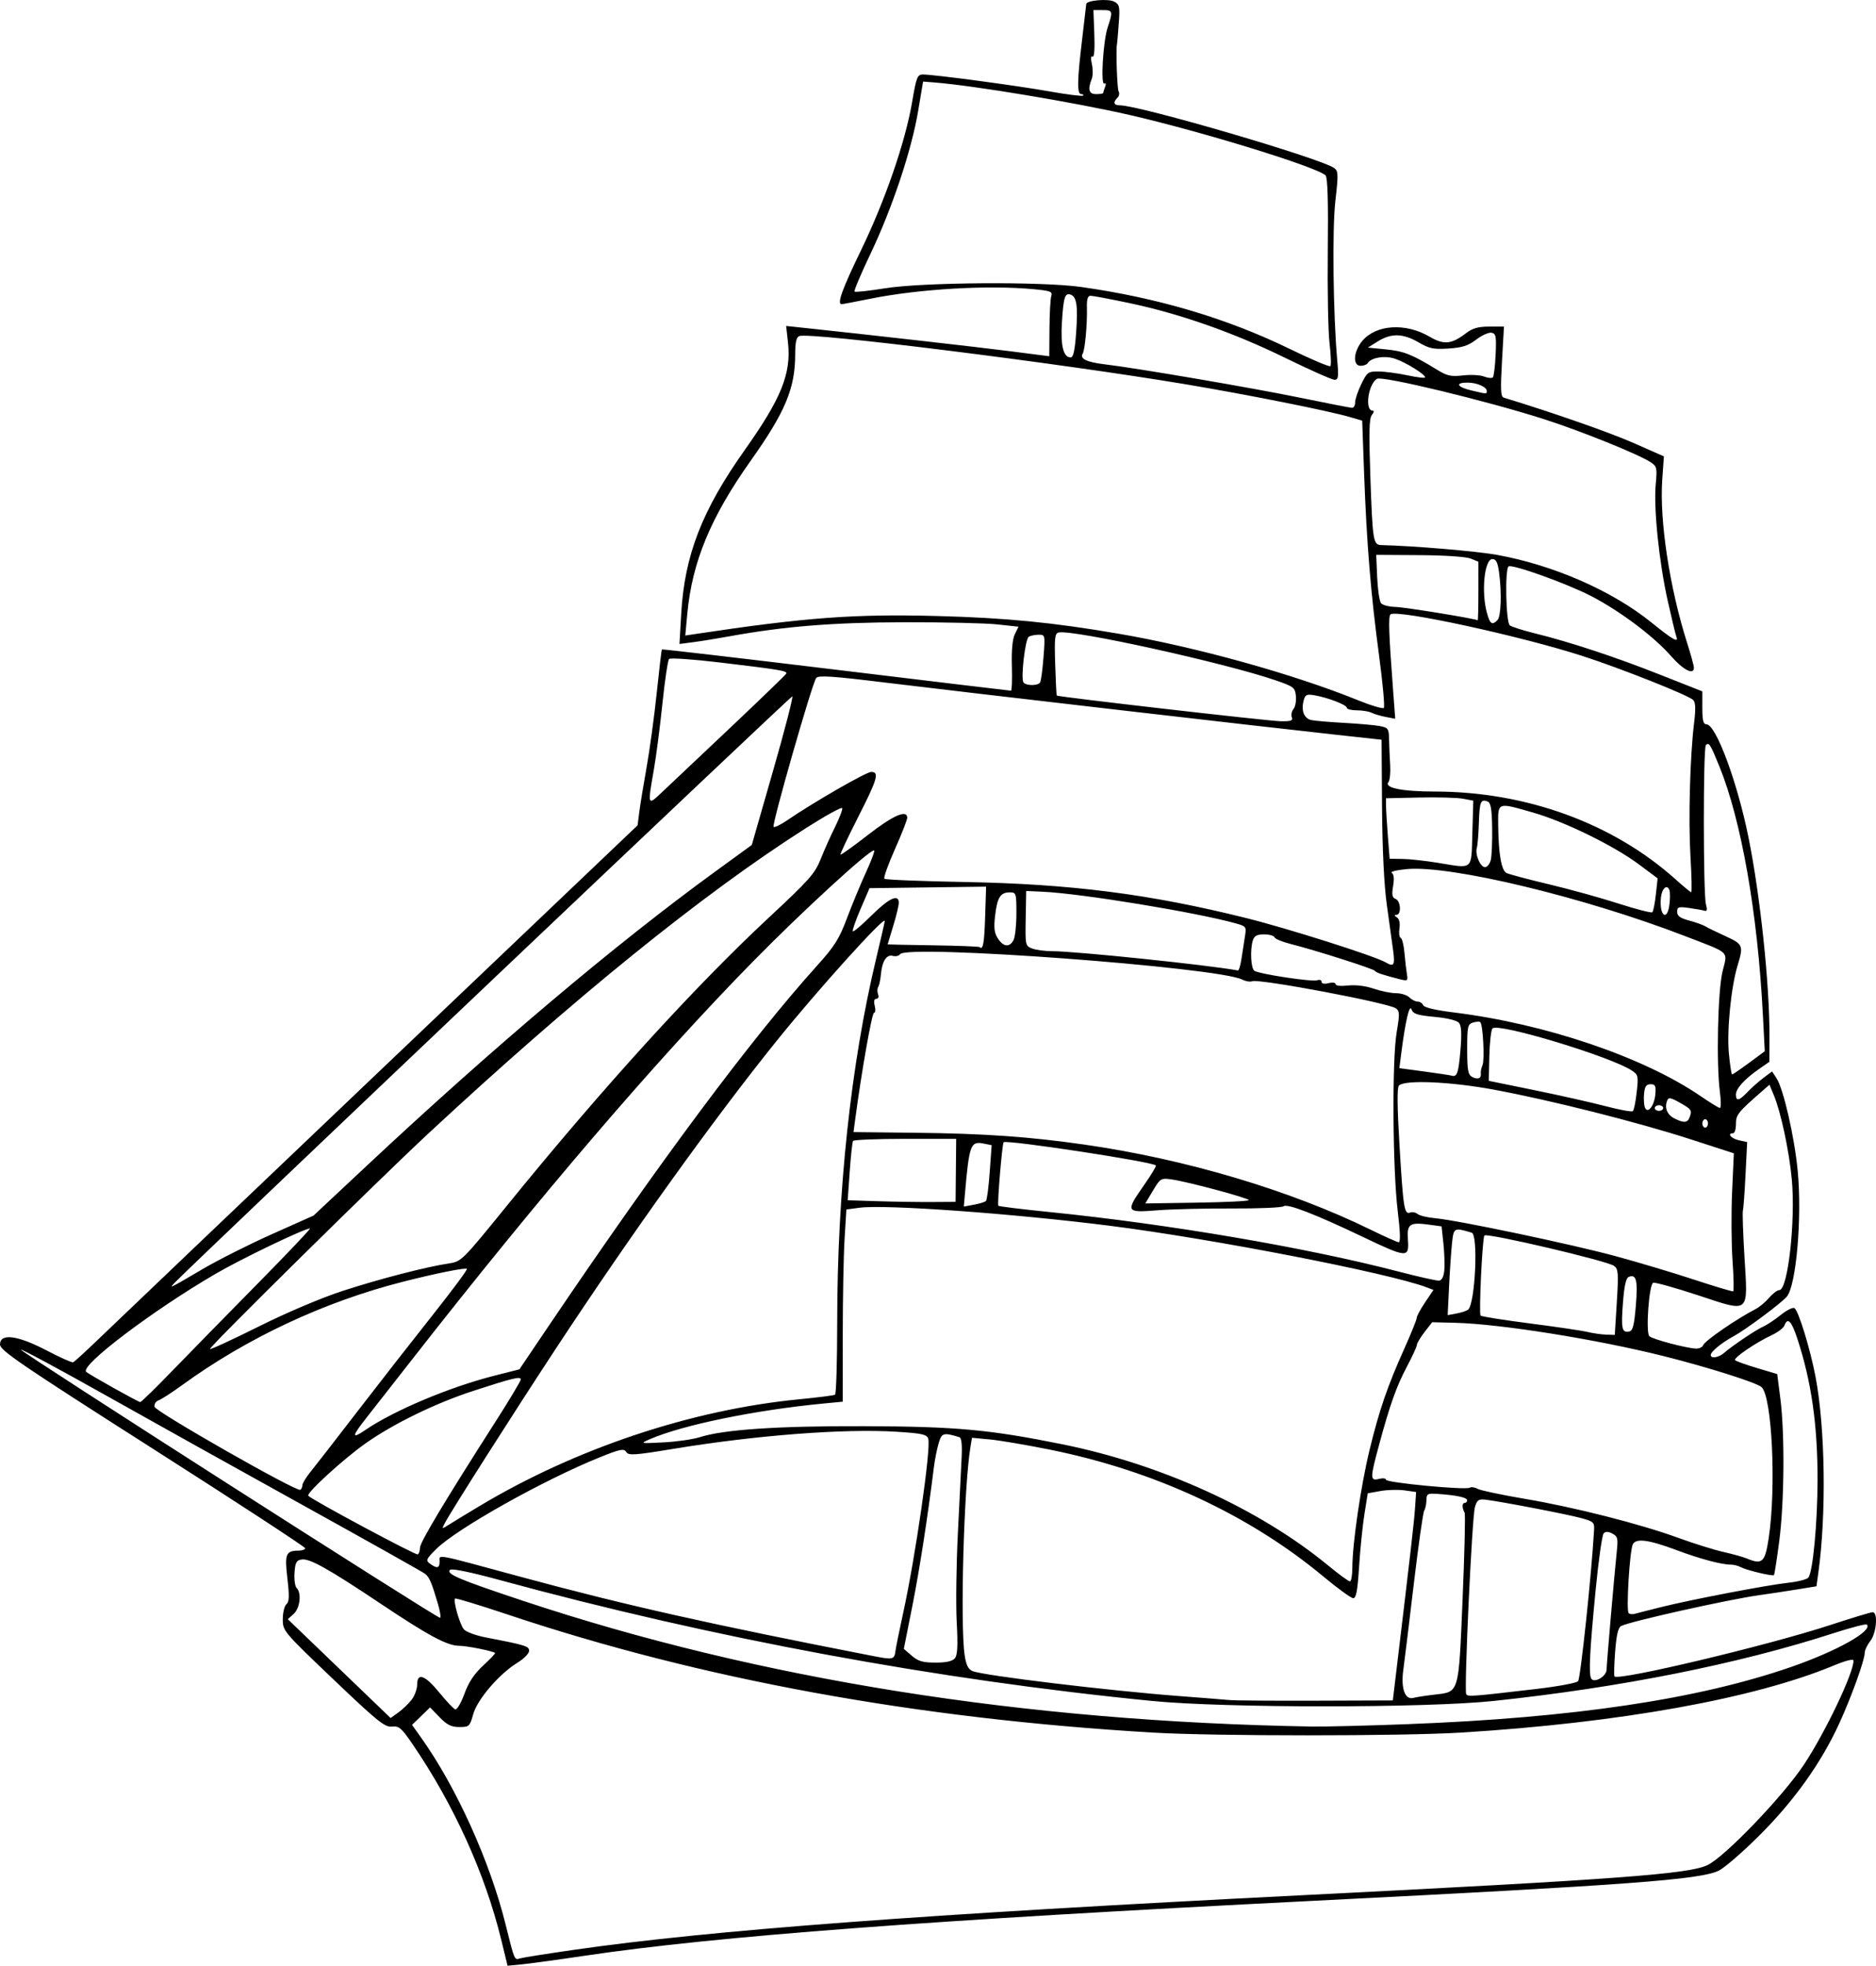 <?xml version="1.0" encoding="UTF-8"?>
<svg version="1.1" viewBox="0 0 664.13 695.64" xmlns="http://www.w3.org/2000/svg">
<g transform="translate(211.59 221.63)">
<path d="m-34.169 464.74c-5.705-23.368-16.837-47.883-31.439-69.229-3.888-5.684-4.724-6.389-7.258-6.124-2.509 0.263-5.077-1.811-20.737-16.744-17.699-16.877-17.874-17.085-17.874-21.261 0-2.319 0.578-4.696 1.284-5.282 1.004-0.833 1.079-2.825 0.344-9.137-1.017-8.736-0.57-9.817 4.072-9.849 1.227-9e-3 2.23-0.389 2.23-0.846 0-0.457-24.309-16.329-54.02-35.27-46.96-29.938-54.02-34.752-54.02-36.834 0-4.064 6.202-3.273 16.474 2.1 4.726 2.472 8.954 4.368 9.394 4.213 0.44-0.155 4.726-4.074 9.524-8.708 4.798-4.634 49.582-47.326 99.52-94.871l90.797-86.446 0.61-4.744c0.335-2.609 1.51-9.79 2.61-15.957 1.1-6.167 2.707-17.983 3.571-26.258 0.864-8.275 1.683-15.158 1.821-15.295 0.138-0.138 27.87 3.092 61.628 7.177 33.758 4.085 61.636 7.427 61.95 7.427 0.315 4.1e-4 0.458-3.902 0.319-8.672-0.164-5.636 0.204-9.601 1.05-11.325l1.302-2.652-7.569-0.814c-4.163-0.448-18.943-0.79-32.844-0.761-25.179 0.053-42.488 1.444-61.939 4.98-4.367 0.794-10.131 1.728-12.809 2.076l-4.869 0.633 0.626-10.812c1.195-20.646 7.376-36.532 22.526-57.894 12.938-18.243 16.479-27.066 15.26-38.023l-0.646-5.809 5.809 0.614c22.92 2.423 62.588 6.918 73.835 8.366l13.51 1.739 0.069-9.762c0.038-5.369 0.324-10.565 0.636-11.547 0.496-1.562-0.274-1.865-6.145-2.419-16.213-1.531-40.601-0.111-57.914 3.373-5.265 1.059-9.837 1.926-10.16 1.926-1.728 0 0.155-5.235 6.854-19.055 8.553-17.643 15.686-38.313 18.097-52.441 1.531-8.97 1.854-9.783 3.886-9.783 3.854 0 33.053 3.904 44.8 5.99 6.206 1.102 11.522 1.766 11.812 1.476 0.29-0.29 6e-3 -0.528-0.629-0.528-1.522 0-1.444-4.709 0.32-19.328 0.789-6.542 1.449-12.19 1.466-12.551 0.061-1.301 7.816-1.969 9.902-0.852 1.89 1.011 2.043 1.753 1.603 7.756-0.268 3.651-0.541 6.861-0.607 7.134-0.458 1.901 0.015 16.012 0.565 16.904 0.377 0.61 0.19 1.606-0.417 2.213-1.648 1.648-1.337 2.689 0.803 2.689 7.033 0 71.274 18.795 75.965 22.225 1.413 1.034 1.455 2.277 0.385 11.486-1.161 9.985-0.802 40.383 0.669 56.737 0.515 5.722 0.373 6.691-0.983 6.691-0.872 0-8.841-3.547-17.709-7.882-18.183-8.889-37.111-15.524-55.044-19.296-6.687-1.406-12.799-2.557-13.583-2.557-1.033 0-1.395 1.16-1.316 4.213 0.15 5.781-0.7 15.004-1.502 16.301-1.09 1.763 1.456 2.991 7.743 3.733 11.292 1.333 52.586 8.392 69.559 11.892 9.364 1.931 17.504 3.51 18.089 3.51 0.585 0 1.064-0.88 1.064-1.956 0-1.076 0.981-3.975 2.18-6.443 2.059-4.238 2.403-4.485 6.195-4.452 2.208 0.019 6.803 0.633 10.21 1.364 3.407 0.731 6.192 1.05 6.188 0.709-0.012-1.074-6.71-5.238-10.55-6.559-3.69-1.268-8.547-0.49-9.823 1.575-0.304 0.491-1.418 0.894-2.476 0.894-2.882 0-2.521-5.086 0.626-8.826 4.875-5.793 15.323-6.448 23.783-1.49 5.054 2.962 7.741 2.723 12.8-1.136 2.437-1.859 4.391-2.425 8.366-2.425h5.186l-0.705 12.37c-0.577 10.124-0.456 12.446 0.667 12.787 17.058 5.183 37.419 12.292 45.864 16.014l10.791 4.756-0.577 8.171c-1.027 14.551 2.604 38.398 8.816 57.908 1.302 4.089 2.373 7.992 2.38 8.673 0.028 2.803-3.745 0.885-8.155-4.144-6.053-6.903-17.93-15.824-28.12-21.121-8.434-4.385-27.938-11.404-29.317-10.551-1.366 0.844-0.971 19.838 0.434 20.885 0.681 0.508 4.584 1.749 8.673 2.758 12.536 3.094 28.52 8.36 44.356 14.616l15.116 5.971v5.829c0 4.491 0.337 5.829 1.47 5.829 3.33 0 10.912 20.4 14.865 39.995 4.197 20.803 7.482 51.954 7.426 70.42l-0.028 9.025-3.566 2.478c-5.214 3.624-8.274 6.976-8.274 9.066 0 2.538 1.097 2.303 4.141-0.888 1.43-1.499 3.961-3.746 5.625-4.993l3.026-2.267 1.555 2.373c2.472 3.773 6.353 20.676 7.513 32.726 1.594 16.552-0.514 40.797-3.88 44.638-2.185 2.494-14.652 11.749-18.971 14.085-4.083 2.208-7.93 5.378-7.93 6.535 0 1.357 2.857 0.921 4.708-0.718 2.792-2.473 11.449-8.293 13.929-9.363 1.255-0.542 4.009-2.373 6.119-4.069 2.11-1.696 4.303-2.795 4.873-2.443 1.441 0.89 5.597 14.419 7.481 24.349 3.443 18.149 3.864 48.698 0.959 69.509l-0.64 4.585-7.068 1.147c-3.888 0.631-9.745 1.517-13.016 1.968-10.925 1.507-45.885 9.306-49.064 10.945-1.056 0.544-1.672 3.18-2.124 9.088-0.35 4.577-0.451 8.519-0.222 8.76 1.512 1.598 54.421-11.003 76.271-18.165 7.676-2.516 14.479-4.575 15.116-4.575 1.962 0 1.363 7.402-0.824 10.182-1.09 1.386-1.982 3.267-1.982 4.18 0 2.573-4.744 15.707-9.09 25.164-6.348 13.815-15.851 27.142-28.032 39.313-6.023 6.018-12.604 11.716-14.624 12.663-6.773 3.174-31.723 5.027-143.02 10.618-136.23 6.844-211.86 12.536-258.21 19.433-9.54 1.42-19.625 2.802-22.411 3.071l-5.065 0.489zm25.777 3.65c48.41-6.961 123.16-12.562 258.21-19.346 111.23-5.588 136.24-7.444 143.02-10.613 6.077-2.839 26.717-24.308 34.162-35.534 7.563-11.402 17.581-32.39 17.583-36.836 3.1e-4 -0.751-2.622-0.097-7.186 1.794-28.146 11.659-75.684 20.202-131.58 23.647-21.12 1.302-87.34 1.308-109.32 9e-3 -83.951-4.957-159.81-18.84-228.45-41.807-9.957-3.332-18.297-5.863-18.534-5.626-0.752 0.752 1.674 9.22 3.123 10.903 0.764 0.888 4.157 2.151 7.54 2.807 14.511 2.814 15.567 3.142 15.54 4.829-0.015 0.909-1.847 2.768-4.072 4.13-6.462 3.959-14.223 12.969-15.693 18.219-1.227 4.381-1.44 4.579-4.923 4.579-2.861 0-4.363-0.744-7.007-3.472l-3.365-3.472-6.377 6.181 3.267 4.595c12.419 17.464 24.271 43.649 29.8 65.839 3.271 13.128 3.143 12.825 5.17 12.203 0.957-0.294 9.545-1.656 19.085-3.028zm294.69-79.847c59.039-2.225 103.39-8.838 136.46-20.347 16.065-5.592 28.737-12.713 26.537-14.913-0.312-0.312-5.566 1.048-11.675 3.023-33.914 10.964-75.491 19.254-120.4 24.008-24.016 2.542-95.143 2.545-120.93 6e-3 -76.327-7.519-154.8-22.055-230.87-42.763-10.516-2.863-17.121-4.217-17.708-3.631-1.449 1.449 3.139 3.395 25.713 10.905 83.763 27.865 177.3 42.778 279.36 44.54 4.361 0.075 19.441-0.297 33.511-0.827zm-352.22-8.584c1.114-1.416 2.025-3.884 2.025-5.484 0-4.369 2.845-3.271 8.022 3.096 2.402 2.955 4.86 5.535 5.462 5.734 0.602 0.199 2.056-2.278 3.232-5.503 1.512-4.147 3.464-7.087 6.663-10.036 2.489-2.294 4.379-4.288 4.202-4.43-0.887-0.713-10.009-2.534-12.689-2.534-4.218 0-10.863-3.556-27.745-14.847-18.434-12.329-25.17-16.108-27.997-15.707-1.91 0.271-2.316 1.007-2.579 4.669-0.171 2.391 0.163 4.822 0.743 5.402 1.816 1.816 1.216 7.143-1.033 9.178l-2.088 1.888 36.389 34.967 2.683-1.909c1.476-1.05 3.594-3.068 4.708-4.484zm348.6-9.741c5.21-43.391 6.338-53.229 6.674-58.189l0.383-5.655-4.1-0.573c-2.255-0.315-6.107-0.212-8.561 0.23l-4.46 0.803-1.182 7.408c-0.65 4.074-1.498 12.426-1.886 18.559-0.534 8.457-1.033 11.151-2.066 11.151-0.749 0-5.476-3.425-10.504-7.612-26.279-21.881-59.941-37.505-96.856-44.952-8.264-1.667-17.86-3.296-21.323-3.62l-6.297-0.588-0.552 3.358c-2.313 14.081-3.659 62.774-2.035 73.603 0.526 3.508 1.261 4.972 2.818 5.614 3.879 1.598 48.331 6.957 73.472 8.859 7.632 0.577 15.438 1.198 17.346 1.38 1.908 0.182 15.725 0.287 30.704 0.234l27.235-0.097 1.19-9.912zm13.419 7.881c9.01-1.056 8.652 0.144 10.093-33.789 0.692-16.28 1.015-30.045 0.718-30.59-0.941-1.73-0.947-3.469-0.012-3.469 0.497 0 0.903-0.426 0.903-0.946 0-0.992-3.728-1.799-10.407-2.253-3.631-0.247-3.967-0.062-3.998 2.208-0.019 1.363-0.374 3.026-0.79 3.696-0.416 0.67-2.068 12.296-3.672 25.836-1.604 13.54-3.284 27.305-3.734 30.589-0.902 6.593 0.629 10.713 3.656 9.841 0.879-0.253 4.137-0.758 7.241-1.122zm36.483-2.06c7.36-0.862 13.879-2.078 14.487-2.703 0.868-0.892 4.799-38.036 5.671-53.58 0.149-2.662-0.22-2.986-4.794-4.213-5.168-1.386-28.593-5.88-33.626-6.45-2.486-0.282-3.021 0.095-3.763 2.645-1.036 3.565-3.89 64.88-3.081 66.19 0.577 0.934 1.78 0.844 25.106-1.887zm24.583-6.781c0.047-2.366 2.809-34.363 3.616-41.873 0.489-4.553 0.306-5.3-1.538-6.287-1.418-0.759-2.418-0.795-3.1-0.113-0.554 0.554-1.842 9.628-2.862 20.164-2.11 21.794-2.501 29.715-1.541 31.268 1.062 1.719 5.38-0.795 5.426-3.159zm-230.72-4.031c0.942-1.135 1.109-4.376 0.659-12.776-0.332-6.19-0.149-20.336 0.407-31.436 0.556-11.1 1.158-23.225 1.339-26.944 0.218-4.473-0.054-6.878-0.804-7.103-5.717-1.721-6.254-1.558-7.358 2.238-0.591 2.034-1.325 5.705-1.631 8.158-2.27 18.23-5.1 36.456-7.663 49.361l-3.013 15.165 2.823 2.428c2.271 1.954 3.912 2.428 8.401 2.429 3.806 8e-4 5.979-0.482 6.84-1.52zm-21.037-2.521c0.166-1.32 1.379-7.307 2.694-13.304 4.415-20.125 9.965-58.589 8.927-61.861-0.494-1.557-2.112-1.917-11.206-2.494-18.446-1.17-49.66 1.22-78.976 6.046-13.934 2.294-15.926 2.426-16.757 1.108-0.813-1.289-2.103-1.028-9.357 1.897-19.898 8.024-50.669 25.279-57.883 32.458-3.643 3.625-3.805 4.013-2.176 5.204 2.485 1.817 3.363 1.605 3.363-0.811 0-2.537-2.345-2.978 28.272 5.322 37.561 10.182 67.617 16.934 125.86 28.274 6.295 1.226 6.873 1.079 7.241-1.839zm-162.01-16.939c-2.212-7.449-2.964-9.204-4.464-10.418-0.738-0.598-20.076-11.457-42.973-24.133-22.897-12.676-54.701-30.395-70.677-39.375-15.976-8.981-29.256-16.119-29.513-15.863-0.494 0.494 147.14 94.911 148.4 94.911 0.409 0 0.06-2.305-0.777-5.123zm433.3 1.278c10.96-2.708 37.372-7.754 44.807-8.559 3.382-0.366 6.573-1.182 7.09-1.813 1.587-1.936 3.225-19.222 3.256-34.352 0.04-19.643-2.161-35.055-7.183-50.303-2.047-6.216-3.393-7.577-4.538-4.592-0.338 0.881-2.22 2.354-4.181 3.272-6.038 2.826-14.078 8.308-13.262 9.041 0.426 0.382 3.949 1.64 7.829 2.795l7.055 2.1 1.122 8.751c1.587 12.377 1.392 36.693-0.406 50.403-0.84 6.411-1.678 11.806-1.862 11.99-0.487 0.487-9.695-1.71-11.713-2.795-0.947-0.509-2.613-0.925-3.703-0.925-3.211 0-10.896-2.055-18.86-5.044-10.03-3.764-14.542-4.377-15.695-2.132-1.109 2.16-2.404 23.439-1.482 24.361 0.373 0.373 1.38 0.473 2.237 0.221 0.857-0.252 5.127-1.34 9.488-2.417zm-109.53-13.906c0-8.435 2.985-28.861 6.081-41.612 3.434-14.144 6.293-22.465 12.381-36.047 2.384-5.319 4.335-10.16 4.335-10.759 0-0.599 1.332-3.063 2.96-5.475l2.96-4.386-2.408-0.916c-13.221-5.027-75.704-17.168-112.05-21.772-34.224-4.336-79.583-7.611-88.687-6.403l-4.694 0.623-0.64 10.453c-0.352 5.749-0.64 21.053-0.64 34.009v23.556l-6.691 0.639c-24.372 2.328-50.104 7.617-61.702 12.682-3.396 1.483-3.292 1.506 4.956 1.081 4.634-0.239 10.432-1.073 12.886-1.854 8.486-2.701 27.536-3.975 57.985-3.877 32.62 0.106 44.361 1.174 70.197 6.386 35.175 7.097 69.935 22.933 94.22 42.925 3.749 3.087 7.206 5.612 7.682 5.612s0.865-2.189 0.865-4.865zm147.4-10.499c2.704-17.938 1.177-50.039-2.54-53.391-1.754-1.582-18.949-7.026-34.59-10.95-23.801-5.972-57.875-11.412-73.969-11.809l-8.049-0.199-2.698 3.482c-1.484 1.915-2.711 3.973-2.726 4.572-0.016 0.599-1.6 4.053-3.522 7.674-3.703 6.978-5.995 13.431-9.913 27.91-3.142 11.61-3.14 12.601 0.028 11.806 1.363-0.342 2.478-0.212 2.478 0.288 0 1.056 28.173 3.74 29.654 2.825 0.546-0.337 1.791-0.158 2.767 0.398 0.976 0.556 8.466 2.144 16.643 3.529 17.775 3.01 40.877 8.883 54.516 13.86 5.452 1.989 12.588 4.217 15.859 4.949 3.271 0.733 7.062 1.796 8.425 2.362 5.368 2.231 6.341 1.3 7.638-7.307zm-477.47 3.43c0-1.878 8.83-16.608 26.603-44.38 4.994-7.803 9.08-14.614 9.08-15.135 0-1.2-2.685-0.555-16.865 4.052-13.305 4.322-28.322 11.644-38.146 18.599-7.914 5.603-21.073 17.648-20.216 18.505 1.649 1.649 38.097 21.158 38.762 20.747 0.43-0.266 0.782-1.341 0.782-2.388zm20.937-14.64c34.14-20.472 75.171-34.18 113.36-37.874 6.537-0.632 12.224-1.359 12.638-1.614 0.414-0.256 0.756-11.701 0.762-25.434 0.019-46.556 4.816-91.403 13.791-128.9 1.677-7.009 3.05-12.997 3.05-13.306 0-1.928-23.845 24.497-38.265 42.405-22.336 27.738-51.482 68.352-78.246 109.03-14.578 22.157-36.879 57.18-39.109 61.417-1.269 2.411-1.255 2.422 1.093 0.922 1.308-0.835 6.224-3.825 10.925-6.644zm-62.567-7.455c0-0.661 1.264-2.754 2.809-4.65 1.545-1.896 8.986-11.476 16.535-21.289 7.549-9.813 19.495-25.112 26.546-33.999 7.051-8.886 12.612-16.365 12.357-16.62-0.526-0.526-11.16 1.616-22.875 4.607-27.753 7.086-55.093 19.901-77.994 36.558-3.543 2.577-7.256 4.977-8.251 5.332-0.994 0.356-1.663 1.386-1.487 2.289 0.338 1.728 50.278 30.177 51.616 29.404 0.409-0.237 0.743-0.971 0.743-1.633zm22.302-19.556c10.078-6.88 29.82-15.189 45.595-19.19l8.921-2.263 10.309-15.262c39.239-58.091 71.806-101.8 95.017-127.53 6.267-6.947 7.887-9.513 10.637-16.85 1.784-4.761 4.832-12.112 6.773-16.337 1.941-4.225 3.208-7.682 2.817-7.682-1.902 0-25.533 21.686-42.798 39.275-34.326 34.971-75.565 83.102-120.92 141.12-6.179 7.905-13.428 17.16-16.11 20.567-5.119 6.504-5.179 7.52-0.245 4.152zm-68.292-21.002c5.94-6.133 19.484-19.96 30.097-30.727 10.613-10.767 18.971-19.576 18.573-19.576-1.962 0-24.138 10.648-33.359 16.017-22.306 12.988-48.098 32.5-45.865 34.697 0.954 0.939 18.392 10.699 19.157 10.722 0.329 9e-3 5.457-5 11.397-11.133zm60.363-28.251c13.003-4.226 29.563-8.499 37.622-9.707 4.276-0.641 4.733-1.097 20.18-20.129 33.822-41.672 66.63-77.752 93.006-102.28 14.167-13.176 16.263-15.536 18.255-20.553 1.238-3.118 3.539-8.27 5.114-11.449 1.575-3.179 2.726-6.194 2.558-6.7-0.169-0.505-6.104 2.78-13.189 7.302-36.348 23.196-81.437 59.67-133.31 107.84-17.522 16.271-77.314 75.239-77.314 76.249 0 0.367 7.694-3.169 17.098-7.858 10.187-5.079 22.307-10.218 29.984-12.713zm481.53 19.24c0.609-1.586 11.765-9.263 18.535-12.756 1.363-0.703 3.521-2.505 4.796-4.004 1.275-1.499 2.911-2.726 3.635-2.726 3.028 0 5.779-24.632 4.39-39.31-0.956-10.102-3.884-23.761-6.369-29.708l-1.528-3.657-2.71 2.369c-8.507 7.435-9.153 8.249-9.153 11.523 0 1.801-0.446 3.275-0.991 3.275-2.265 0-0.765 1.875 1.982 2.478l2.974 0.653-0.579 11.568c-0.318 6.362-0.736 12.089-0.929 12.727-0.193 0.637 0.057 7.973 0.556 16.302 1.227 20.511 2.175 19.736-16.603 13.561-8.029-2.64-15.1-4.608-15.713-4.372-1.473 0.565-2.695 17.574-1.359 18.91 1.047 1.047 12.83 4.189 16.433 4.382 1.168 0.062 2.354-0.485 2.634-1.216zm-30.581-15.225c0.631-10.248 0.52-11.741-0.956-12.819-2.461-1.8-44.926-11.754-45.916-10.764-0.724 0.724-2.014 27.773-1.352 28.355 0.383 0.337 8.279 1.587 17.547 2.779 9.268 1.191 18.412 2.544 20.32 3.006 1.908 0.462 4.858 0.885 6.556 0.941l3.087 0.102zm6.737 1.224c0.746-8.95 0.192-11.2-2.501-10.167-0.98 0.376-1.598 3.114-2.061 9.128-0.708 9.207-0.387 10.709 2.181 10.217 1.314-0.252 1.79-2.087 2.381-9.178zm-59.356 1.409c2.499-2.261 3.619-26.498 1.257-27.207-6.276-1.883-6.395-1.82-6.981 3.71-0.303 2.863-0.773 9.764-1.043 15.336l-0.492 10.131 3.202-0.598c1.761-0.329 3.587-0.946 4.057-1.372zm93.577-17.463c-0.413-5.908-0.476-16.838-0.139-24.29l0.612-13.549-15.355-4.972c-18.71-6.058-49.592-13.846-69.638-17.561-15.28-2.832-31.482-3.536-33.56-1.458-0.692 0.692-0.634 7.399 0.183 21.095 1.332 22.341 1.696 24.655 3.752 23.866 0.771-0.296 1.971-0.065 2.667 0.513 0.696 0.578 3.478 1.246 6.182 1.485 7.911 0.699 48.258 9.182 64.011 13.458 7.97 2.163 20.459 5.9 27.754 8.303 7.295 2.404 13.492 4.253 13.773 4.111 0.28-0.143 0.172-5.094-0.242-11.001zm-541.46 3.051c5.452-3.196 16.485-8.744 24.519-12.33l14.607-6.52 18.598-17.41c44.915-42.044 88.327-78.686 123.67-104.38l12.877-9.362 7.549-26.304c4.152-14.467 7.205-26.304 6.785-26.304-0.605 0-208.48 197.28-218.02 206.91-2.948 2.975-3.124 3.056 9.416-4.295zm439.43 0.572c0.183-1.904 0.042-6.192-0.313-9.53l-0.646-6.069-4.21-0.577c-7.154-0.981-8.102-0.325-7.706 5.331 0.454 6.486-0.32 6.439-15.813-0.962-16.959-8.101-26.929-11.956-28.213-10.909-0.584 0.476-8.835 0.827-18.337 0.781-9.502-0.046-21.402 0.246-26.445 0.65-11.091 0.887-11.251 0.578-4.595-8.943 2.515-3.598 4.394-6.722 4.174-6.942-1.327-1.327-52.919-9.181-53.895-8.204-0.528 0.528-2.322 22.032-1.875 22.479 0.239 0.239 8.352 1.234 18.029 2.21 42.275 4.265 90.962 12.564 123.65 21.077 7.087 1.846 13.555 3.291 14.372 3.212 0.937-0.09 1.61-1.423 1.82-3.605zm-16.491-21.055c-1.802-14.798-2.036-53.468-0.381-63.17 1.109-6.502 1.077-7.552-0.262-8.531-2.633-1.925-48.347-10.553-50.842-9.596-0.758 0.291-2.352 0.031-3.542-0.577-8.578-4.388-118.94-12.57-121.16-8.982-0.366 0.593-1.514 0.856-2.55 0.585-2.24-0.586-3.807 1.873-4.235 6.642-0.163 1.811-0.588 3.765-0.945 4.343-0.357 0.578-0.377 1.76-0.044 2.626 0.348 0.908 0.094 1.576-0.6 1.576-0.79 0-0.991 0.853-0.583 2.478 0.342 1.363 0.225 2.478-0.26 2.478-0.738 0-4.429 20.918-6.653 37.71l-0.597 4.505 21.641 0.238c24.758 0.273 40.515 1.375 60.297 4.218 35.673 5.127 72.551 16.097 101.1 30.073 4.906 2.402 9.382 4.404 9.946 4.45 0.685 0.056 0.574-3.621-0.333-11.068zm-145.76-3.546c0.35-0.366 0.945-4.956 1.322-10.199l0.686-9.533-2.808-0.566c-4.636-0.934-5.121 0.347-6.625 17.49l-0.421 4.798 3.605-0.662c1.983-0.364 3.892-0.962 4.241-1.328zm-10.656-10.826 0.108-11.151-18.031 2.5e-4c-9.917 1e-4 -18.237 0.335-18.489 0.744-0.252 0.409-0.781 5.3-1.175 10.868l-0.717 10.125 10.781 0.337c5.929 0.186 14.523 0.313 19.098 0.282l8.317-0.055 0.108-11.151zm103.69 10.535c3e-3 -0.723-21.478-6.487-27.255-7.314-3.857-0.552-4.038-0.444-6.674 3.964l-2.709 4.531 18.318-0.283c10.075-0.155 18.319-0.56 18.321-0.899zm162.56-27.137c0-0.818-0.446-1.487-0.991-1.487-0.545 0-0.991 0.669-0.991 1.487 0 0.818 0.446 1.487 0.991 1.487 0.545 0 0.991-0.669 0.991-1.487zm-6.549-2.063c0.991-2.581 0.767-2.93-3.369-5.255-3.375-1.897-4.056-2.007-4.544-0.736-0.984 2.564 6e-3 4.98 2.576 6.28 3.292 1.666 4.614 1.594 5.337-0.289zm-18.678-8.988c0.64-5.734 0.536-6.19-1.745-7.685-7.57-4.96-47.268-16.961-49.3-14.904-0.505 0.512-1.012 4.897-1.125 9.745l-0.206 8.815 16.252 3.322c8.938 1.827 20.266 4.377 25.173 5.667 4.906 1.29 9.225 2.073 9.596 1.74 0.372-0.333 0.982-3.348 1.356-6.701zm6.605 0.644c0.238-2.903-0.039-3.469-1.698-3.469-1.524 0-2.056 0.767-2.3 3.316-0.175 1.824-0.047 4.021 0.284 4.884 0.962 2.506 3.372-0.565 3.714-4.731zm2.763 4.956c0-0.545-0.669-0.991-1.487-0.991-0.818 0-1.487 0.446-1.487 0.991 0 0.545 0.669 0.991 1.487 0.991 0.818 0 1.487-0.446 1.487-0.991zm20.08-5.699c-1.314-9.957-0.747-35.818 0.935-42.654 1.812-7.363 3.046-6.205-13.353-12.528-35.606-13.729-82.968-25.123-98.428-23.679-3.575 0.334-5.977 0.931-5.337 1.326 0.77 0.476 0.937 2.059 0.495 4.676-0.524 3.102-0.333 4.085 0.883 4.552 1.837 0.705 2.109 5.607 0.313 5.629-0.896 0.012-0.861 0.255 0.129 0.881 0.866 0.549 1.203 1.988 0.919 3.925-0.247 1.683-0.048 3.193 0.442 3.356 0.49 0.163 1.085 2.516 1.322 5.228 0.237 2.712 0.628 6.106 0.868 7.542 0.417 2.494 0.295 2.574-2.736 1.802-5.967-1.521-8.13-2.256-8.625-2.93-0.552-0.751-21.25-7.342-29.724-9.466-2.992-0.75-5.594-1.825-5.782-2.389-0.188-0.564-1.836-1.026-3.662-1.026-2.528 0-3.481 0.509-3.997 2.134-1.048 3.302-0.697 9.986 0.566 10.766 1.901 1.175 20.547 3.983 22.209 3.345 0.856-0.329 1.557-0.095 1.557 0.519 0 0.696 0.934 0.882 2.478 0.494 1.388-0.348 2.478-0.192 2.478 0.355 0 0.569 1.83 0.771 4.382 0.483 2.687-0.303 6.205 0.128 9.097 1.113 2.594 0.884 6.166 1.607 7.938 1.607 1.772 0 3.891 0.669 4.709 1.487s2.14 1.487 2.938 1.487 1.672 0.575 1.942 1.277c0.309 0.804 4.294 1.747 10.761 2.547 32.55 4.022 67.334 15.821 87.585 29.709 3.271 2.243 6.286 4.091 6.699 4.106 0.414 0.015 0.414-2.538 0-5.672zm-84.638-6.518c-0.1-0.64 0.169-1.974 0.6-2.963 0.805-1.85 0.168-14.249-0.781-15.198-0.292-0.292-1.456-0.237-2.588 0.122-1.879 0.596-2.057 1.417-2.057 9.458 0 7.313 0.29 8.967 1.713 9.764 1.945 1.089 3.383 0.542 3.112-1.183zm-7.207-8.334c0.481-5.763 0.332-8.567-0.508-9.579-0.724-0.872-4.098-1.703-8.643-2.129-6.152-0.576-7.583-1.041-8.18-2.656-0.739-1.997-2.167 4.156-3.649 15.715l-0.652 5.085 8.785 1.181c4.832 0.65 9.231 1.316 9.776 1.481 1.874 0.567 2.393-0.971 3.071-9.1zm102.18 4.556 5.55-4.1-0.672-12.998c-1.855-35.891-7.604-68.669-15.41-87.85-3.185-7.826-3.674-8.595-4.768-7.5-0.971 0.971-0.952 52.79 0.022 56.307 0.546 1.972 0.41 2.595-0.504 2.313-0.688-0.212-3.147-0.652-5.464-0.977-3.731-0.523-4.213-0.367-4.213 1.364 0 1.462 1.061 2.237 4.213 3.077 2.317 0.618 4.882 1.532 5.699 2.031 0.818 0.5 4.051 2.078 7.186 3.507 6.241 2.845 6.435 3.315 4.291 10.378-2.314 7.623-3.842 23.019-3.086 31.086 0.385 4.104 0.903 7.461 1.153 7.461s2.951-1.845 6.004-4.1zm-179.71-36.787c0.349-2.317 0.898-5.852 1.22-7.855 0.569-3.541 0.479-3.673-3.232-4.713-13.84-3.881-54.603-10.568-68.245-11.195l-5.947-0.273-0.176 9.716c-0.173 9.515-0.125 9.735 2.295 10.655 1.359 0.517 4.554 0.939 7.101 0.939 8.2 0 55.442 4.904 65.735 6.824 0.338 0.063 0.9-1.781 1.249-4.098zm53.697-2.974c-0.384-2.862-1.386-10.11-2.228-16.107-0.977-6.961-1.591-19.505-1.697-34.692l-0.166-23.789-15.823-1.725c-26.024-2.837-135-15.446-160.04-18.517-18.525-2.272-23.496-2.602-24.284-1.613-1.41 1.77-15.795 51.984-15.093 52.687 0.32 0.32 2.509-0.737 4.864-2.349 9.268-6.342 27.937-17.085 29.689-17.085 2.972 0 2.256 2.466-4.671 16.089-3.587 7.055-6.371 12.978-6.186 13.163 0.185 0.185 4.569-2.955 9.744-6.978 8.907-6.925 13.868-9.088 13.868-6.048 0 0.747-1.965 5.765-4.367 11.151-2.402 5.386-4.074 10.081-3.717 10.432 0.357 0.351 13.139 0.867 28.403 1.146 37.614 0.687 65.453 4.244 99.541 12.719 14.868 3.696 45.689 13.484 49.53 15.729 2.916 1.705 3.339 1.03 2.636-4.213zm-144.43-12.069 0.336-10.521-41.277 0.536-3.188 7.402c-1.754 4.071-2.976 7.614-2.716 7.874 0.26 0.26 3.26-2.29 6.667-5.667 6.184-6.129 9.617-7.704 9.603-4.405-3e-3 0.954-0.893 4.634-1.975 8.177-1.082 3.543-1.971 6.477-1.975 6.519-3e-3 0.042 7.237 0.186 16.091 0.322 8.854 0.135 16.276 0.423 16.493 0.64 1.181 1.181 1.638-1.383 1.941-10.877zm10.037 8.417c0.564-1.054 1.026-5.292 1.026-9.416 0-7.235-0.083-7.499-2.357-7.499-3.308 0-4.423 1.768-5.18 8.214-0.514 4.371-0.297 6.157 0.984 8.112 1.96 2.992 4.118 3.222 5.527 0.59zm227.4-16.171 0.631-5.698-6.699-5c-8.751-6.531-26.246-15.097-37.289-18.259-12.952-3.708-12.541-3.862-12.453 4.671 0.101 9.837 1.128 15.747 2.9 16.678 0.818 0.429 7.508 2.211 14.868 3.958 7.36 1.747 18.511 4.831 24.78 6.852 6.269 2.021 11.676 3.41 12.016 3.086 0.339-0.324 0.901-3.154 1.248-6.288zm4.816 3.468c0.25-2.044 0.244-4.293-0.012-4.998-0.836-2.288-2.694-0.633-3.02 2.691-0.627 6.398 2.264 8.598 3.033 2.307zm7.44-16.85c-0.778-13.158-0.176-35.383 1.282-47.33 0.616-5.048 0.524-7.264-0.339-8.133-1.636-1.648-25.623-11.175-39.129-15.541-21.822-7.055-65.193-16.482-67.96-14.772-0.884 0.546-0.682 6.433 0.971 28.291l0.656 8.678-3.369-0.64c-1.853-0.352-4.12-1.023-5.038-1.492-0.918-0.468-3.26-0.852-5.204-0.852-1.944 0-3.534-0.409-3.534-0.909 0-1.024-6.805-3.632-11.55-4.426-2.718-0.455-3.207-0.196-3.757 1.995-0.888 3.537 0.196 6.227 2.736 6.789 1.19 0.264 6.402 0.712 11.581 0.995 5.179 0.284 10.866 0.789 12.638 1.122 2.999 0.564 3.227 0.89 3.307 4.706 0.047 2.255 0.223 6.33 0.392 9.056 0.169 2.726-0.107 5.465-0.613 6.087-1.633 2.01 4.849 3.329 16.39 3.335 32.419 0.019 63.211 11.251 85.343 31.136 2.726 2.449 5.179 4.473 5.452 4.497 0.273 0.025 0.159-5.643-0.252-12.593zm-77.221-8.298 0.339-11.519-3.65-0.685c-2.007-0.377-8.961-0.568-15.454-0.426l-11.804 0.259 6e-3 2.529c3e-3 1.391 0.292 6.209 0.642 10.706l0.637 8.177 4.561 0.064c2.509 0.036 8.13 0.65 12.491 1.366 12.754 2.093 11.837 2.878 12.231-10.472zm6.522 9.502c0.347-1.382 0.567-6.483 0.49-11.336-0.108-6.771-0.481-8.954-1.604-9.385-2.457-0.943-2.856 0.031-3.096 7.557-0.128 3.989-0.452 7.973-0.722 8.856-0.697 2.282 1.231 6.822 2.898 6.822 0.772 0 1.688-1.131 2.034-2.513zm-270.02-46.086c11.176-10.55 20.46-19.516 20.631-19.926 0.391-0.936-2.189-1.365-23.481-3.908-9.472-1.131-17.582-1.688-18.023-1.238-0.441 0.45-1.504 7.584-2.362 15.854s-2.218 18.752-3.022 23.293c-2.216 12.533-2.159 12.754 2.22 8.617 2.044-1.931 12.861-12.143 24.037-22.692zm199.58-4.443c-0.316-0.825-0.049-2.134 0.594-2.909 0.643-0.775 1.028-2.85 0.854-4.61-0.296-3.002-0.746-3.349-7.254-5.584-17.825-6.124-71.355-17.931-76.66-16.91-1.429 0.275-1.594 1.701-1.297 11.206 0.187 5.99 0.438 10.995 0.558 11.122 0.44 0.468 74.577 8.977 79.102 9.079 3.793 0.086 4.568-0.177 4.102-1.394zm30.901-21.818c-2.924-21.752-4.397-39.653-5.296-64.362l-0.684-18.791-4.46-1.303c-7.52-2.197-36.546-7.981-58.222-11.602-44.909-7.502-132.85-18.471-136.59-17.036-1.042 0.4-1.449 2.178-1.449 6.326 0 12.181-3.46 20.468-15.826 37.905-14.083 19.858-20.658 35.713-22.36 53.921l-0.732 7.83 3.847-0.578c38.96-5.852 56.027-7.112 85.621-6.322 24.099 0.643 40.634 2.261 63.932 6.255 27.471 4.709 61.86 14.262 84.748 23.541 4.634 1.879 8.748 3.105 9.143 2.725 0.395-0.38-0.36-8.708-1.677-18.508zm-120 9.491c0.32-0.517 0.858-4.532 1.197-8.921 0.612-7.935 0.602-7.98-1.762-7.965-1.307 0.009-2.872 0.343-3.476 0.743-1.232 0.816-2.832 14.542-1.876 16.09 0.779 1.261 5.147 1.3 5.917 0.053zm225.22-16.289c-0.289-0.754-1.659-6.441-3.045-12.638-3.064-13.707-5.024-32.78-4.237-41.218 0.543-5.812 0.42-6.338-1.816-7.803-4.316-2.828-24.717-11.057-37.77-15.236-20.26-6.486-57.254-15.415-59.111-14.267-3.124 1.931-4.383 11.254-1.52 11.254 0.568 0 0.457 0.661-0.256 1.52-0.981 1.183-1.107 5.966-0.565 21.559 0.806 23.185 1.007 24.442 3.916 24.511 11.334 0.269 33.62 2.144 40.784 3.432 20.051 3.603 40.826 12.677 54.767 23.918 7.821 6.306 9.789 7.412 8.852 4.969zm-63.321-5.767c1.29-1.29 1.566-9.665 0.559-17.009-0.474-3.459-1.056-4.599-2.348-4.599-2.815 0-3.99 11.646-1.925 19.081 1.097 3.951 1.808 4.434 3.714 2.527zm-6.74-10.234v-10.432l-2.726-1.117c-1.577-0.646-9.201-1.158-18.089-1.214l-15.364-0.097 0.347 7.93c0.191 4.361 0.803 8.487 1.36 9.169 0.557 0.681 2.854 1.278 5.104 1.327 3.212 0.069 28.045 4.097 29.119 4.724 0.136 0.08 0.248-4.55 0.248-10.288zm2.974-70.811c0-1.475-3.503-3.009-6.873-3.009-4.394 0-3.73 1.534 1.174 2.714 5.732 1.378 5.699 1.377 5.699 0.295zm3.123-12.898c0.303-6.502 0.127-7.455-1.436-7.763-0.98-0.193-3.418 0.897-5.419 2.422-2.866 2.186-4.951 2.858-9.832 3.169-5.313 0.338-6.825 0.025-10.617-2.197-5.424-3.179-9.657-3.285-14.359-0.361l-3.586 2.23 6.541 0.647c6.29 0.622 9.195 1.791 18.239 7.34 3.316 2.035 4.776 2.339 8.921 1.859 2.726-0.316 6.071-0.142 7.434 0.386 1.363 0.528 2.768 0.672 3.123 0.32 0.355-0.352 0.801-3.975 0.991-8.052zm-58.792-3.987c-0.496-4.089-0.775-18.897-0.619-32.908 0.192-17.244-0.061-25.819-0.784-26.542-2.924-2.925-43.584-15.461-69.307-21.369-19.471-4.472-55.378-10.448-69.3-11.534l-3.881-0.303-1.763 10.472c-2.332 13.852-9.162 34.321-16.807 50.367-3.407 7.151-5.976 13.22-5.709 13.487 0.267 0.267 5.132-0.261 10.812-1.173 13.322-2.14 55.441-2.433 69.303-0.482 27.147 3.821 51.718 11.108 73.944 21.929 7.577 3.689 14.056 6.434 14.396 6.099 0.34-0.335 0.212-3.954-0.284-8.042zm-89.719-3.718c0.671-9.449 0.218-12.714-1.872-13.516-2.068-0.794-2.598 0.84-3.152 9.717-0.521 8.351 0.505 12.473 3.104 12.473 0.931 0 1.48-2.479 1.919-8.674zm9.593-84.913c0-0.228 0.299-1.193 0.664-2.145 0.371-0.967 0.26-1.481-0.251-1.165-1.388 0.858-0.468-14.938 1.156-19.851 1.933-5.847 1.841-6.16-1.817-6.163l-3.221-2e-3 0.324 8.533c0.203 5.339-0.036 8.31-0.637 7.939-0.6-0.371-0.687 0.623-0.231 2.642 0.401 1.78 0.385 4.118-0.036 5.197-1.498 3.834-1.036 5.43 1.573 5.43 1.363 0 2.478-0.187 2.478-0.415z" stroke-width=".991"/>
</g>
</svg>
